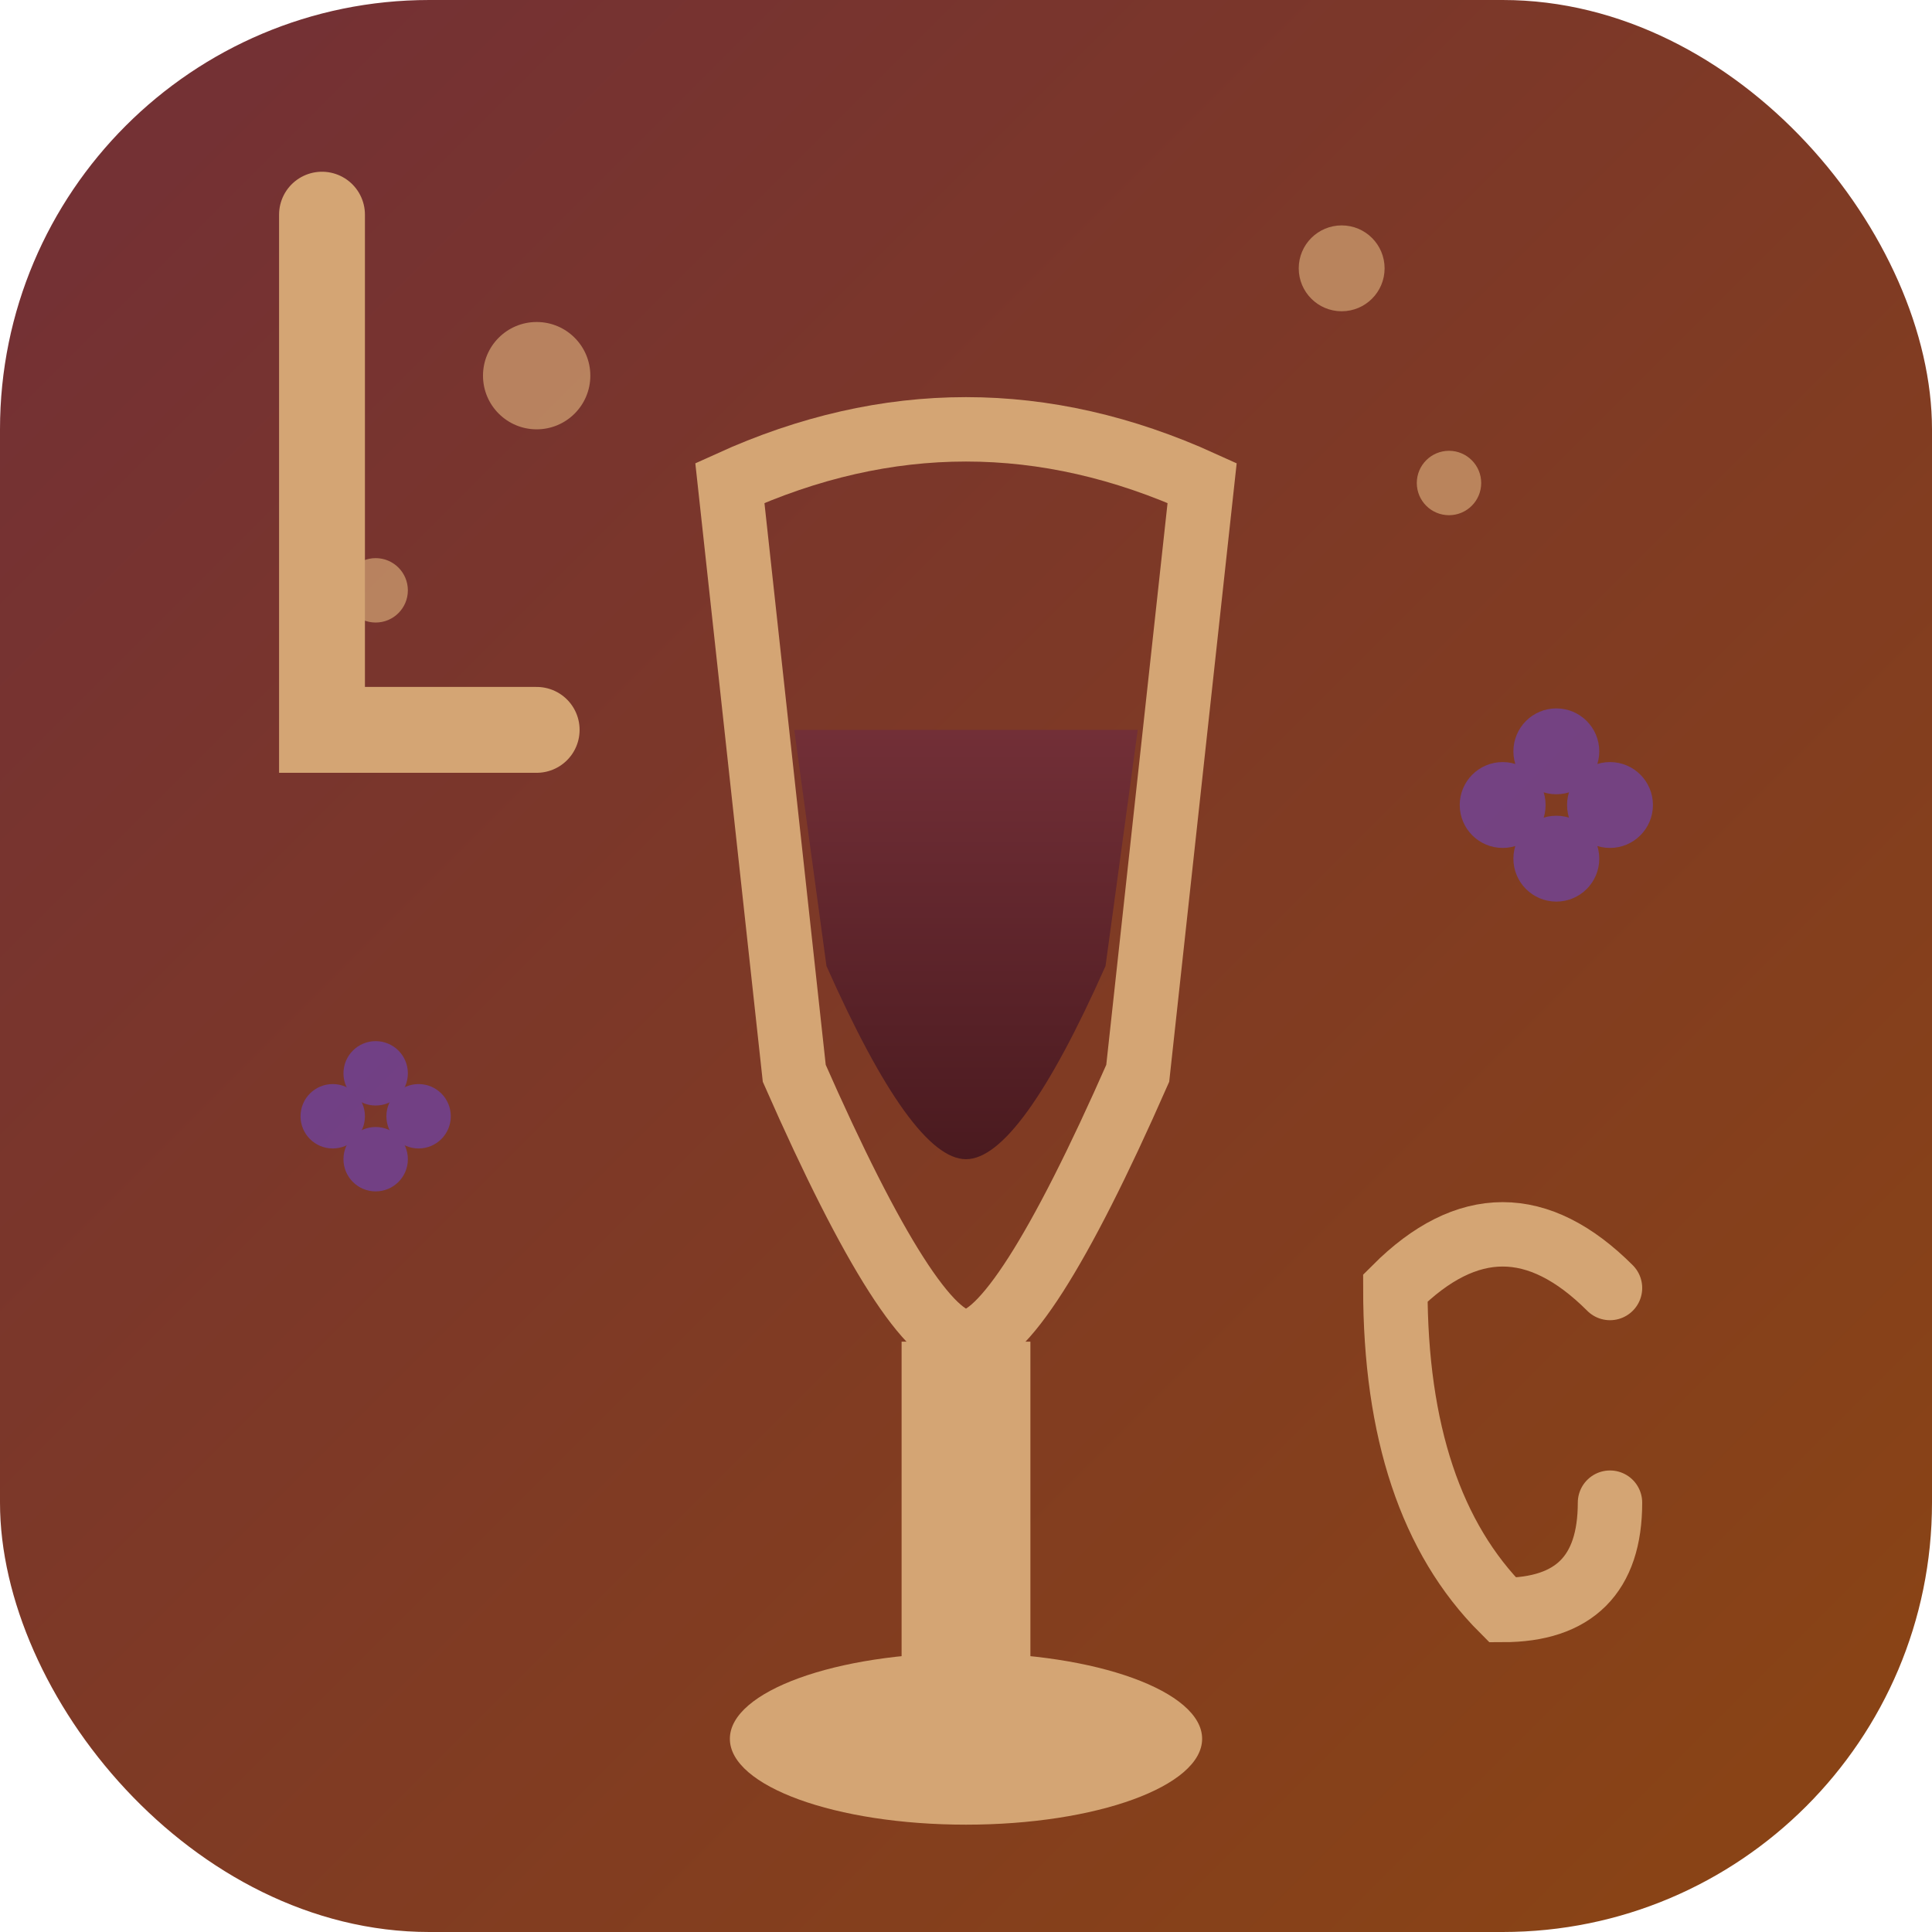 <svg xmlns="http://www.w3.org/2000/svg" viewBox="0 0 180 180" width="180" height="180">
  <defs>
    <linearGradient id="wineGlassApple" x1="0%" y1="0%" x2="0%" y2="100%">
      <stop offset="0%" style="stop-color:#722F37;stop-opacity:1" />
      <stop offset="100%" style="stop-color:#4A1A1F;stop-opacity:1" />
    </linearGradient>
    <linearGradient id="backgroundGrad" x1="0%" y1="0%" x2="100%" y2="100%">
      <stop offset="0%" style="stop-color:#722F37;stop-opacity:1" />
      <stop offset="100%" style="stop-color:#8B4513;stop-opacity:1" />
    </linearGradient>
  </defs>
  
  <!-- Rounded rectangle background -->
  <rect width="180" height="180" rx="40" ry="40" fill="url(#backgroundGrad)"/>
  
  <!-- Large wine glass -->
  <path d="M68,45 Q90,35 112,45 L106,100 Q95,125 90,125 Q85,125 74,100 Z" fill="none" stroke="#D4A574" stroke-width="6"/>
  
  <!-- Wine in glass -->
  <path d="M74,68 L106,68 L103,90 Q95,108 90,108 Q85,108 77,90 Z" fill="url(#wineGlassApple)"/>
  
  <!-- Glass stem -->
  <rect x="84" y="125" width="12" height="32" fill="#D4A574"/>
  
  <!-- Glass base -->
  <ellipse cx="90" cy="162" rx="22" ry="8" fill="#D4A574"/>
  
  <!-- Wine drops/bubbles decoration -->
  <circle cx="50" cy="35" r="5" fill="#D4A574" opacity="0.7"/>
  <circle cx="125" cy="25" r="4" fill="#D4A574" opacity="0.7"/>
  <circle cx="135" cy="45" r="3" fill="#D4A574" opacity="0.7"/>
  <circle cx="35" cy="55" r="3" fill="#D4A574" opacity="0.7"/>
  
  <!-- Grape clusters decoration -->
  <g fill="#6B46C1" opacity="0.6">
    <circle cx="145" cy="70" r="4"/>
    <circle cx="140" cy="75" r="4"/>
    <circle cx="150" cy="75" r="4"/>
    <circle cx="145" cy="80" r="4"/>
    
    <circle cx="35" cy="100" r="3"/>
    <circle cx="31" cy="104" r="3"/>
    <circle cx="39" cy="104" r="3"/>
    <circle cx="35" cy="108" r="3"/>
  </g>
  
  <!-- Letter L stylized large -->
  <path d="M30,20 L30,68 L50,68" stroke="#D4A574" stroke-width="8" fill="none" stroke-linecap="round"/>
  
  <!-- Letter C for Champ -->
  <path d="M150,120 Q140,110 130,120 Q130,140 140,150 Q150,150 150,140" stroke="#D4A574" stroke-width="6" fill="none" stroke-linecap="round"/>
</svg>